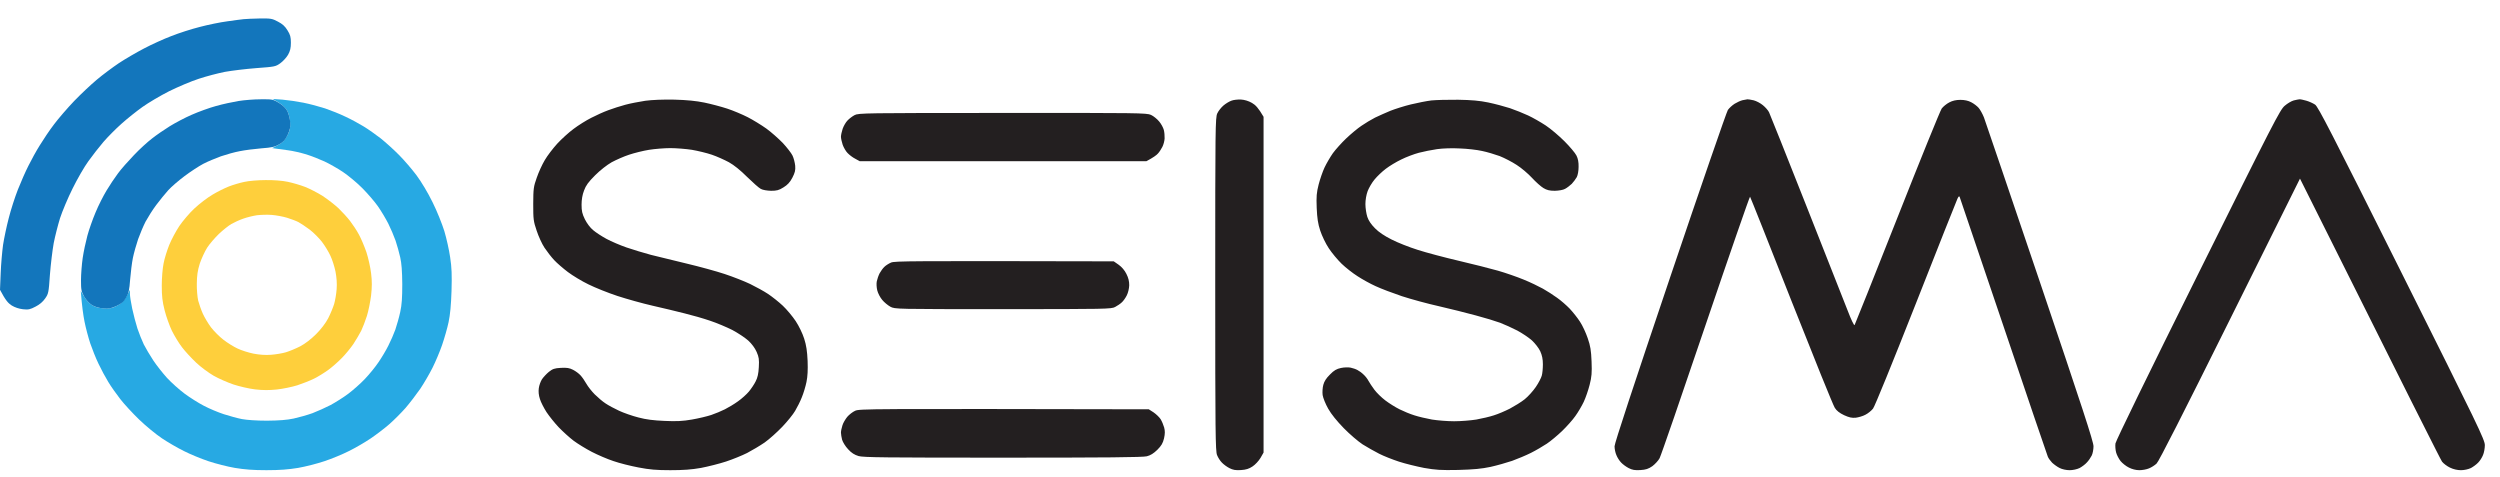 <svg width="110" height="21" viewBox="0 0 110 21" fill="none" xmlns="http://www.w3.org/2000/svg">
<path d="M12.269 4.519C12.449 4.632 12.574 4.756 12.644 4.889C12.704 5.005 12.754 5.22 12.764 5.39C12.779 5.646 12.759 5.731 12.639 5.966C12.519 6.186 12.444 6.267 12.234 6.382L11.973 6.517C12.224 6.552 12.469 6.582 12.674 6.612C12.88 6.637 13.24 6.722 13.475 6.792C13.71 6.867 14.071 7.008 14.276 7.103C14.481 7.198 14.842 7.403 15.077 7.558C15.312 7.714 15.698 8.034 15.933 8.27C16.168 8.505 16.479 8.865 16.624 9.071C16.769 9.276 16.974 9.621 17.084 9.837C17.189 10.047 17.335 10.388 17.405 10.588C17.47 10.783 17.565 11.119 17.61 11.324C17.67 11.589 17.695 11.935 17.7 12.501C17.7 13.097 17.68 13.412 17.61 13.728C17.56 13.963 17.46 14.308 17.395 14.504C17.325 14.699 17.189 15.009 17.089 15.205C16.994 15.4 16.799 15.726 16.659 15.931C16.524 16.136 16.248 16.472 16.053 16.677C15.863 16.877 15.533 17.168 15.327 17.323C15.122 17.478 14.772 17.698 14.551 17.819C14.331 17.934 13.971 18.094 13.751 18.179C13.53 18.259 13.16 18.364 12.925 18.415C12.624 18.48 12.279 18.505 11.748 18.51C11.303 18.51 10.857 18.48 10.647 18.44C10.457 18.404 10.096 18.304 9.846 18.224C9.601 18.144 9.205 17.979 8.97 17.854C8.735 17.733 8.354 17.493 8.119 17.318C7.884 17.143 7.538 16.832 7.348 16.627C7.163 16.422 6.888 16.076 6.743 15.856C6.597 15.635 6.412 15.32 6.327 15.155C6.247 14.989 6.122 14.674 6.047 14.454C5.977 14.233 5.872 13.838 5.817 13.577C5.762 13.317 5.716 13.022 5.716 12.926L5.721 12.751C5.466 13.247 5.391 13.322 5.166 13.442C4.926 13.567 4.851 13.582 4.565 13.567C4.335 13.552 4.185 13.512 4.045 13.422C3.934 13.357 3.784 13.192 3.704 13.052L3.554 12.801C3.604 13.462 3.664 13.878 3.719 14.153C3.774 14.429 3.889 14.859 3.97 15.105C4.055 15.35 4.215 15.761 4.335 16.006C4.45 16.251 4.645 16.612 4.765 16.807C4.881 17.003 5.121 17.338 5.291 17.558C5.461 17.779 5.837 18.184 6.122 18.46C6.407 18.735 6.858 19.106 7.118 19.281C7.378 19.456 7.819 19.712 8.094 19.847C8.369 19.987 8.855 20.187 9.17 20.292C9.486 20.398 10.011 20.533 10.337 20.588C10.757 20.658 11.143 20.688 11.723 20.688C12.304 20.688 12.689 20.658 13.115 20.588C13.435 20.533 13.961 20.398 14.276 20.292C14.591 20.187 15.077 19.987 15.352 19.847C15.628 19.712 16.058 19.461 16.303 19.296C16.554 19.126 16.924 18.845 17.129 18.665C17.335 18.485 17.66 18.159 17.845 17.949C18.03 17.733 18.321 17.353 18.491 17.108C18.656 16.862 18.901 16.442 19.031 16.181C19.162 15.921 19.352 15.47 19.452 15.18C19.552 14.889 19.682 14.439 19.737 14.178C19.807 13.848 19.847 13.427 19.867 12.801C19.887 12.1 19.877 11.775 19.807 11.324C19.762 11.009 19.647 10.488 19.552 10.172C19.452 9.852 19.227 9.286 19.031 8.895C18.826 8.475 18.541 8.004 18.331 7.719C18.136 7.458 17.79 7.053 17.565 6.827C17.34 6.597 16.974 6.267 16.754 6.091C16.534 5.921 16.198 5.681 16.003 5.565C15.808 5.445 15.452 5.25 15.202 5.135C14.957 5.015 14.551 4.854 14.301 4.769C14.056 4.689 13.625 4.574 13.35 4.519C13.075 4.464 12.659 4.404 12.424 4.384L11.998 4.354L12.269 4.519Z" fill="#27A9E3"/>
<path fill-rule="evenodd" clip-rule="evenodd" d="M11.423 0.813C11.913 0.808 11.969 0.813 12.224 0.949C12.429 1.054 12.539 1.154 12.649 1.334C12.774 1.534 12.799 1.63 12.799 1.88C12.799 2.11 12.769 2.241 12.674 2.411C12.604 2.531 12.449 2.701 12.329 2.786C12.124 2.932 12.084 2.937 11.278 2.997C10.822 3.032 10.201 3.107 9.896 3.162C9.591 3.222 9.075 3.357 8.745 3.467C8.414 3.573 7.829 3.823 7.443 4.013C7.058 4.208 6.532 4.519 6.272 4.704C6.012 4.889 5.596 5.22 5.346 5.445C5.096 5.666 4.74 6.026 4.55 6.246C4.365 6.462 4.065 6.847 3.889 7.093C3.709 7.338 3.399 7.879 3.194 8.295C2.988 8.705 2.743 9.291 2.643 9.596C2.548 9.902 2.423 10.393 2.363 10.698C2.308 11.004 2.233 11.624 2.197 12.08C2.142 12.881 2.132 12.926 1.987 13.132C1.887 13.277 1.742 13.402 1.562 13.492C1.326 13.617 1.246 13.633 1.011 13.607C0.836 13.587 0.656 13.527 0.516 13.442C0.36 13.342 0.245 13.217 0 12.751L0.03 12.025C0.045 11.624 0.095 11.064 0.135 10.773C0.18 10.483 0.29 9.957 0.385 9.596C0.476 9.236 0.656 8.675 0.786 8.345C0.916 8.014 1.126 7.538 1.251 7.293C1.372 7.048 1.597 6.637 1.752 6.392C1.902 6.146 2.182 5.726 2.383 5.465C2.578 5.205 2.973 4.749 3.264 4.444C3.554 4.143 4.005 3.718 4.265 3.502C4.525 3.282 4.966 2.957 5.241 2.771C5.516 2.591 6.012 2.301 6.342 2.13C6.673 1.955 7.213 1.71 7.544 1.585C7.874 1.454 8.435 1.274 8.795 1.184C9.155 1.089 9.691 0.979 9.996 0.939C10.302 0.894 10.627 0.853 10.722 0.843C10.817 0.833 11.133 0.818 11.423 0.813ZM11.473 4.369C11.983 4.364 12.009 4.369 12.269 4.524C12.454 4.639 12.574 4.754 12.644 4.889C12.699 5 12.754 5.215 12.769 5.365C12.784 5.59 12.764 5.696 12.659 5.931C12.549 6.161 12.479 6.242 12.284 6.352C12.089 6.467 11.959 6.492 11.498 6.527C11.193 6.552 10.767 6.607 10.547 6.652C10.327 6.692 9.956 6.797 9.721 6.877C9.486 6.963 9.135 7.108 8.945 7.208C8.755 7.308 8.379 7.553 8.119 7.749C7.859 7.944 7.533 8.224 7.398 8.375C7.263 8.525 7.028 8.815 6.873 9.021C6.718 9.226 6.512 9.556 6.407 9.747C6.307 9.942 6.162 10.287 6.077 10.523C5.997 10.758 5.892 11.129 5.847 11.349C5.802 11.569 5.752 11.995 5.726 12.3C5.691 12.761 5.666 12.891 5.551 13.092C5.441 13.282 5.361 13.352 5.126 13.462C4.886 13.572 4.79 13.592 4.54 13.567C4.345 13.552 4.175 13.502 4.045 13.422C3.929 13.352 3.789 13.197 3.704 13.052C3.579 12.826 3.564 12.756 3.564 12.325C3.564 12.065 3.599 11.624 3.639 11.349C3.679 11.074 3.774 10.633 3.844 10.373C3.914 10.112 4.075 9.652 4.205 9.346C4.33 9.041 4.55 8.61 4.69 8.38C4.825 8.154 5.051 7.814 5.191 7.629C5.326 7.443 5.646 7.083 5.892 6.827C6.137 6.567 6.502 6.236 6.693 6.091C6.883 5.941 7.233 5.701 7.468 5.555C7.704 5.41 8.134 5.18 8.435 5.05C8.73 4.92 9.21 4.744 9.506 4.664C9.806 4.579 10.252 4.484 10.497 4.444C10.742 4.404 11.183 4.369 11.473 4.369Z" fill="#1376BC"/>
<path d="M28.392 4.434C28.132 4.474 27.736 4.549 27.516 4.609C27.296 4.669 26.96 4.774 26.765 4.849C26.57 4.92 26.235 5.07 26.014 5.185C25.794 5.295 25.444 5.515 25.238 5.671C25.033 5.821 24.708 6.116 24.518 6.322C24.332 6.527 24.082 6.852 23.972 7.043C23.857 7.233 23.697 7.584 23.617 7.819C23.477 8.214 23.466 8.295 23.462 8.971C23.462 9.647 23.471 9.732 23.612 10.147C23.692 10.393 23.847 10.733 23.957 10.898C24.067 11.064 24.257 11.309 24.383 11.444C24.508 11.579 24.783 11.815 24.988 11.97C25.193 12.125 25.599 12.371 25.889 12.511C26.18 12.656 26.755 12.886 27.166 13.022C27.581 13.157 28.277 13.352 28.717 13.452C29.158 13.552 29.789 13.703 30.119 13.788C30.449 13.868 30.955 14.013 31.245 14.113C31.535 14.208 31.971 14.394 32.221 14.519C32.467 14.649 32.782 14.859 32.922 14.984C33.077 15.125 33.217 15.315 33.292 15.485C33.393 15.716 33.408 15.816 33.388 16.156C33.373 16.442 33.333 16.622 33.248 16.782C33.187 16.907 33.052 17.108 32.952 17.228C32.852 17.348 32.637 17.543 32.472 17.658C32.306 17.779 32.046 17.934 31.896 18.009C31.746 18.084 31.476 18.199 31.295 18.259C31.115 18.319 30.735 18.41 30.444 18.46C30.044 18.53 29.759 18.545 29.243 18.52C28.762 18.5 28.432 18.46 28.092 18.369C27.831 18.304 27.446 18.169 27.241 18.074C27.035 17.979 26.765 17.834 26.64 17.748C26.515 17.668 26.305 17.488 26.169 17.353C26.034 17.218 25.869 17.008 25.799 16.882C25.729 16.757 25.614 16.592 25.544 16.517C25.474 16.437 25.323 16.326 25.213 16.271C25.058 16.191 24.943 16.171 24.678 16.186C24.398 16.201 24.317 16.231 24.152 16.361C24.047 16.447 23.912 16.592 23.847 16.687C23.787 16.782 23.722 16.957 23.707 17.083C23.687 17.228 23.702 17.393 23.757 17.558C23.797 17.694 23.932 17.954 24.047 18.134C24.167 18.314 24.407 18.615 24.588 18.805C24.768 18.99 25.058 19.256 25.238 19.391C25.419 19.526 25.779 19.747 26.039 19.882C26.3 20.017 26.73 20.202 26.99 20.287C27.251 20.378 27.746 20.503 28.092 20.568C28.582 20.663 28.883 20.688 29.493 20.688C30.059 20.688 30.424 20.663 30.845 20.588C31.16 20.528 31.656 20.402 31.946 20.307C32.236 20.212 32.652 20.042 32.872 19.932C33.092 19.817 33.438 19.611 33.643 19.471C33.848 19.326 34.194 19.015 34.419 18.78C34.644 18.545 34.899 18.229 34.985 18.079C35.075 17.929 35.21 17.663 35.28 17.483C35.355 17.303 35.445 17.003 35.485 16.807C35.535 16.562 35.55 16.281 35.535 15.881C35.515 15.455 35.48 15.2 35.385 14.904C35.31 14.669 35.155 14.348 35.01 14.128C34.874 13.923 34.619 13.617 34.444 13.452C34.269 13.287 33.978 13.057 33.798 12.936C33.618 12.816 33.263 12.621 33.007 12.496C32.757 12.376 32.246 12.175 31.881 12.055C31.52 11.935 30.77 11.73 30.219 11.599C29.669 11.469 28.958 11.294 28.642 11.214C28.327 11.129 27.841 10.983 27.566 10.888C27.291 10.793 26.895 10.623 26.69 10.513C26.485 10.403 26.215 10.227 26.099 10.127C25.969 10.022 25.824 9.827 25.734 9.647C25.614 9.401 25.589 9.281 25.589 9.006C25.589 8.785 25.624 8.57 25.699 8.38C25.779 8.159 25.889 8.009 26.184 7.714C26.41 7.488 26.705 7.258 26.915 7.138C27.111 7.033 27.451 6.882 27.681 6.807C27.907 6.732 28.302 6.632 28.557 6.592C28.808 6.552 29.233 6.517 29.493 6.517C29.754 6.517 30.184 6.552 30.444 6.592C30.705 6.637 31.1 6.732 31.32 6.807C31.541 6.882 31.876 7.033 32.071 7.138C32.296 7.263 32.582 7.493 32.872 7.784C33.122 8.029 33.393 8.27 33.473 8.31C33.558 8.36 33.753 8.39 33.928 8.395C34.178 8.395 34.274 8.37 34.474 8.244C34.654 8.134 34.759 8.019 34.864 7.819C34.979 7.593 35.004 7.498 34.989 7.293C34.974 7.153 34.924 6.953 34.869 6.842C34.819 6.737 34.624 6.487 34.444 6.292C34.258 6.101 33.933 5.811 33.718 5.656C33.498 5.5 33.132 5.275 32.897 5.155C32.662 5.035 32.256 4.864 31.996 4.779C31.736 4.694 31.285 4.574 30.995 4.514C30.625 4.439 30.229 4.399 29.669 4.384C29.163 4.374 28.692 4.394 28.392 4.434ZM54.186 4.429C54.096 4.459 53.936 4.554 53.836 4.639C53.735 4.724 53.611 4.879 53.56 4.99C53.475 5.18 53.47 5.591 53.47 12.516C53.47 19.02 53.48 19.857 53.55 20.022C53.59 20.127 53.685 20.277 53.761 20.352C53.836 20.433 53.986 20.543 54.096 20.598C54.251 20.678 54.366 20.698 54.601 20.683C54.827 20.668 54.957 20.628 55.112 20.523C55.227 20.448 55.383 20.282 55.463 20.147L55.597 19.912V5.14C55.367 4.744 55.242 4.619 55.087 4.529C54.932 4.439 54.757 4.389 54.597 4.379C54.461 4.374 54.271 4.394 54.186 4.429ZM62.981 4.419C62.776 4.444 62.37 4.524 62.08 4.594C61.79 4.664 61.384 4.794 61.179 4.874C60.974 4.96 60.668 5.095 60.503 5.175C60.338 5.26 60.068 5.42 59.903 5.535C59.737 5.646 59.437 5.896 59.232 6.091C59.031 6.282 58.766 6.577 58.646 6.742C58.531 6.907 58.366 7.188 58.281 7.368C58.196 7.548 58.081 7.884 58.02 8.119C57.93 8.475 57.915 8.64 57.935 9.146C57.955 9.606 57.99 9.842 58.09 10.147C58.165 10.373 58.326 10.713 58.466 10.923C58.601 11.129 58.856 11.434 59.031 11.604C59.207 11.775 59.522 12.02 59.727 12.15C59.933 12.286 60.293 12.486 60.528 12.591C60.763 12.701 61.279 12.896 61.679 13.031C62.08 13.162 62.811 13.362 63.306 13.472C63.802 13.587 64.533 13.768 64.933 13.878C65.334 13.983 65.819 14.133 66.009 14.203C66.2 14.278 66.54 14.429 66.76 14.544C66.975 14.659 67.266 14.854 67.406 14.979C67.541 15.105 67.706 15.315 67.771 15.455C67.851 15.635 67.887 15.796 67.887 16.031C67.887 16.211 67.866 16.437 67.837 16.532C67.811 16.627 67.696 16.852 67.576 17.027C67.456 17.203 67.236 17.448 67.086 17.568C66.935 17.689 66.64 17.869 66.435 17.979C66.23 18.084 65.914 18.219 65.734 18.274C65.554 18.334 65.208 18.415 64.958 18.46C64.713 18.5 64.272 18.535 63.982 18.535C63.692 18.535 63.256 18.5 63.006 18.46C62.761 18.415 62.41 18.334 62.23 18.274C62.05 18.219 61.76 18.099 61.58 18.009C61.399 17.919 61.119 17.744 60.954 17.618C60.788 17.493 60.573 17.283 60.473 17.148C60.373 17.017 60.258 16.837 60.213 16.757C60.173 16.677 60.073 16.547 59.993 16.477C59.918 16.401 59.797 16.316 59.727 16.281C59.657 16.241 59.522 16.196 59.427 16.176C59.327 16.156 59.142 16.161 59.002 16.191C58.811 16.231 58.696 16.296 58.521 16.477C58.361 16.632 58.266 16.777 58.226 16.932C58.191 17.058 58.18 17.258 58.196 17.383C58.216 17.508 58.321 17.774 58.441 17.984C58.576 18.224 58.821 18.525 59.127 18.84C59.387 19.106 59.762 19.426 59.953 19.551C60.143 19.671 60.473 19.857 60.679 19.962C60.883 20.067 61.279 20.222 61.554 20.312C61.83 20.402 62.325 20.523 62.656 20.588C63.171 20.678 63.386 20.693 64.157 20.678C64.853 20.658 65.178 20.628 65.584 20.543C65.874 20.478 66.3 20.357 66.535 20.277C66.77 20.192 67.141 20.037 67.361 19.927C67.581 19.817 67.897 19.631 68.062 19.521C68.227 19.411 68.527 19.161 68.732 18.965C68.933 18.77 69.198 18.475 69.313 18.309C69.433 18.144 69.598 17.864 69.684 17.683C69.769 17.503 69.884 17.168 69.944 16.932C70.034 16.577 70.049 16.407 70.029 15.906C70.009 15.415 69.979 15.225 69.859 14.879C69.779 14.644 69.629 14.319 69.518 14.153C69.413 13.988 69.208 13.733 69.068 13.582C68.928 13.437 68.677 13.217 68.512 13.102C68.347 12.982 68.067 12.801 67.887 12.701C67.706 12.601 67.326 12.416 67.036 12.3C66.745 12.18 66.24 12.005 65.909 11.91C65.579 11.815 64.803 11.62 64.182 11.474C63.562 11.329 62.751 11.114 62.38 10.994C62.01 10.878 61.489 10.673 61.229 10.538C60.919 10.383 60.663 10.212 60.503 10.047C60.338 9.882 60.218 9.712 60.163 9.546C60.118 9.406 60.078 9.156 60.078 8.981C60.078 8.795 60.118 8.565 60.178 8.405C60.233 8.265 60.368 8.029 60.483 7.894C60.599 7.754 60.819 7.543 60.974 7.428C61.129 7.308 61.434 7.123 61.654 7.018C61.875 6.907 62.225 6.777 62.43 6.722C62.635 6.667 62.996 6.597 63.231 6.562C63.476 6.527 63.902 6.512 64.232 6.532C64.548 6.542 64.988 6.592 65.208 6.642C65.429 6.687 65.779 6.792 65.984 6.867C66.189 6.948 66.53 7.123 66.735 7.258C66.941 7.388 67.246 7.649 67.411 7.829C67.576 8.009 67.801 8.209 67.912 8.275C68.062 8.365 68.182 8.395 68.412 8.395C68.587 8.39 68.772 8.36 68.862 8.31C68.948 8.265 69.078 8.164 69.158 8.089C69.233 8.009 69.333 7.874 69.378 7.794C69.423 7.709 69.458 7.518 69.458 7.343C69.463 7.138 69.433 6.978 69.363 6.842C69.308 6.732 69.073 6.452 68.837 6.216C68.602 5.981 68.232 5.666 68.011 5.52C67.791 5.375 67.441 5.175 67.236 5.08C67.031 4.985 66.67 4.839 66.435 4.759C66.2 4.684 65.774 4.569 65.484 4.509C65.098 4.429 64.748 4.399 64.157 4.389C63.717 4.384 63.186 4.399 62.981 4.419ZM76.672 4.409C76.586 4.429 76.431 4.499 76.326 4.564C76.216 4.634 76.086 4.754 76.026 4.839C75.971 4.92 74.824 8.239 73.483 12.21C71.871 16.982 71.04 19.506 71.04 19.636C71.04 19.747 71.075 19.922 71.12 20.022C71.16 20.127 71.255 20.277 71.33 20.352C71.405 20.433 71.556 20.543 71.666 20.598C71.821 20.678 71.936 20.698 72.176 20.683C72.416 20.668 72.527 20.633 72.702 20.513C72.817 20.427 72.967 20.267 73.022 20.162C73.082 20.052 73.993 17.408 75.049 14.288C76.106 11.174 76.987 8.635 77.002 8.655C77.022 8.68 77.838 10.733 78.819 13.227C79.805 15.72 80.661 17.844 80.731 17.944C80.811 18.074 80.941 18.174 81.142 18.269C81.362 18.369 81.477 18.395 81.652 18.38C81.777 18.364 81.968 18.309 82.077 18.249C82.188 18.194 82.338 18.074 82.413 17.979C82.493 17.874 83.239 16.041 84.3 13.352C85.266 10.898 86.087 8.825 86.127 8.745C86.177 8.635 86.207 8.615 86.227 8.67C86.242 8.71 87.108 11.269 88.154 14.354C89.195 17.438 90.071 20.017 90.102 20.087C90.126 20.157 90.217 20.277 90.292 20.357C90.372 20.433 90.522 20.543 90.627 20.593C90.732 20.648 90.918 20.688 91.063 20.688C91.208 20.688 91.388 20.648 91.503 20.593C91.603 20.538 91.748 20.433 91.818 20.352C91.893 20.277 91.989 20.137 92.034 20.047C92.079 19.962 92.114 19.771 92.114 19.636C92.114 19.436 91.623 17.934 89.756 12.411C88.46 8.58 87.348 5.315 87.293 5.165C87.233 5.015 87.128 4.824 87.058 4.744C86.988 4.664 86.843 4.554 86.733 4.499C86.603 4.429 86.438 4.394 86.257 4.394C86.072 4.394 85.912 4.429 85.772 4.504C85.652 4.564 85.501 4.689 85.436 4.774C85.371 4.864 84.49 7.033 83.479 9.596C82.468 12.155 81.622 14.273 81.602 14.303C81.577 14.334 81.447 14.058 81.302 13.678C81.156 13.307 80.335 11.219 79.475 9.046C78.614 6.867 77.878 5.02 77.838 4.94C77.798 4.854 77.672 4.714 77.567 4.629C77.462 4.539 77.277 4.444 77.162 4.414C77.042 4.389 76.917 4.364 76.886 4.369C76.852 4.374 76.756 4.389 76.672 4.409ZM100.924 4.419C100.829 4.444 100.648 4.549 100.528 4.654C100.323 4.824 100.053 5.35 96.709 12.075C94.507 16.502 93.1 19.391 93.08 19.511C93.065 19.621 93.08 19.802 93.11 19.912C93.14 20.022 93.23 20.192 93.305 20.287C93.385 20.383 93.545 20.513 93.671 20.573C93.806 20.643 93.981 20.688 94.131 20.688C94.261 20.688 94.451 20.653 94.556 20.608C94.657 20.568 94.807 20.473 94.887 20.398C94.987 20.307 96.038 18.239 98.116 14.058L101.199 7.859C105.959 17.393 107.391 20.232 107.451 20.312C107.511 20.392 107.671 20.513 107.796 20.573C107.947 20.648 108.127 20.688 108.282 20.688C108.427 20.688 108.607 20.648 108.723 20.593C108.823 20.538 108.968 20.433 109.043 20.352C109.118 20.277 109.213 20.127 109.253 20.022C109.298 19.922 109.333 19.721 109.333 19.586C109.333 19.356 109.058 18.78 105.679 12.025C102.551 5.766 102 4.699 101.865 4.604C101.775 4.544 101.6 4.464 101.474 4.429C101.349 4.394 101.214 4.364 101.174 4.369C101.134 4.374 101.019 4.394 100.924 4.419ZM37.602 5.065C37.507 5.115 37.367 5.22 37.292 5.3C37.217 5.375 37.122 5.54 37.077 5.666C37.036 5.791 37.002 5.946 37.002 6.016C37.002 6.086 37.036 6.242 37.077 6.367C37.122 6.492 37.217 6.657 37.292 6.732C37.367 6.812 37.517 6.928 37.627 6.983L37.828 7.093H50.442C50.752 6.928 50.892 6.822 50.947 6.757C51.007 6.697 51.093 6.562 51.142 6.467C51.193 6.372 51.238 6.201 51.243 6.091C51.248 5.981 51.233 5.811 51.208 5.716C51.183 5.621 51.093 5.45 51.003 5.345C50.913 5.235 50.752 5.105 50.642 5.055C50.452 4.97 50.102 4.965 44.11 4.97C38.028 4.97 37.773 4.975 37.602 5.065ZM39.204 11.554C39.109 11.594 38.974 11.68 38.914 11.74C38.849 11.8 38.754 11.93 38.703 12.025C38.654 12.12 38.599 12.28 38.579 12.376C38.558 12.471 38.568 12.651 38.599 12.776C38.629 12.901 38.728 13.092 38.819 13.197C38.904 13.302 39.069 13.437 39.179 13.497C39.379 13.602 39.394 13.602 44.135 13.602C48.68 13.602 48.9 13.597 49.065 13.507C49.16 13.457 49.295 13.367 49.356 13.307C49.421 13.252 49.521 13.112 49.576 13.002C49.636 12.886 49.681 12.696 49.686 12.551C49.686 12.376 49.651 12.225 49.561 12.05C49.486 11.895 49.351 11.74 49.221 11.649L49.005 11.499C39.97 11.479 39.359 11.484 39.204 11.554ZM37.627 18.074C37.517 18.124 37.362 18.244 37.277 18.344C37.197 18.445 37.097 18.61 37.067 18.715C37.032 18.825 37.002 18.965 37.002 19.035C37.002 19.106 37.027 19.246 37.052 19.346C37.082 19.451 37.197 19.641 37.317 19.767C37.467 19.932 37.597 20.012 37.778 20.067C37.988 20.127 38.964 20.137 44.125 20.137C48.665 20.137 50.276 20.122 50.457 20.077C50.622 20.037 50.757 19.952 50.922 19.792C51.102 19.611 51.167 19.501 51.218 19.286C51.263 19.081 51.263 18.96 51.223 18.81C51.193 18.7 51.123 18.535 51.068 18.445C51.013 18.359 50.873 18.224 50.757 18.144L50.547 18.009C38.148 17.984 37.818 17.989 37.627 18.074Z" fill="#231F20"/>
<path fill-rule="evenodd" clip-rule="evenodd" d="M11.688 7.924C12.044 7.919 12.424 7.949 12.659 7.999C12.874 8.044 13.22 8.144 13.425 8.224C13.63 8.305 13.981 8.485 14.201 8.625C14.421 8.77 14.732 9.011 14.897 9.166C15.057 9.321 15.287 9.571 15.402 9.722C15.518 9.872 15.698 10.142 15.793 10.322C15.893 10.503 16.038 10.853 16.123 11.099C16.203 11.344 16.298 11.765 16.328 12.025C16.373 12.386 16.369 12.626 16.328 13.002C16.293 13.277 16.213 13.682 16.143 13.903C16.073 14.123 15.958 14.419 15.893 14.554C15.823 14.694 15.668 14.949 15.553 15.13C15.432 15.31 15.202 15.59 15.042 15.751C14.882 15.916 14.617 16.151 14.451 16.271C14.286 16.392 14.006 16.567 13.826 16.657C13.645 16.747 13.315 16.877 13.085 16.952C12.86 17.023 12.454 17.108 12.184 17.138C11.833 17.173 11.568 17.173 11.223 17.133C10.962 17.103 10.532 17.002 10.272 16.917C10.011 16.827 9.616 16.657 9.401 16.532C9.185 16.407 8.835 16.151 8.63 15.956C8.425 15.761 8.144 15.46 8.009 15.28C7.869 15.1 7.674 14.774 7.564 14.554C7.458 14.334 7.313 13.928 7.243 13.652C7.143 13.257 7.118 13.031 7.118 12.566C7.118 12.23 7.153 11.805 7.198 11.589C7.238 11.374 7.353 11.008 7.448 10.773C7.544 10.538 7.744 10.167 7.889 9.947C8.039 9.727 8.334 9.376 8.555 9.171C8.775 8.966 9.135 8.69 9.351 8.565C9.566 8.435 9.891 8.274 10.071 8.204C10.252 8.134 10.552 8.044 10.747 8.004C10.937 7.959 11.363 7.924 11.683 7.924H11.688ZM10.702 9.621C10.537 9.677 10.302 9.787 10.177 9.857C10.051 9.932 9.806 10.127 9.631 10.293C9.456 10.463 9.22 10.733 9.115 10.898C9.01 11.064 8.865 11.379 8.79 11.599C8.695 11.905 8.665 12.115 8.66 12.476C8.655 12.736 8.685 13.077 8.72 13.227C8.76 13.377 8.85 13.637 8.925 13.803C9 13.968 9.16 14.238 9.285 14.404C9.411 14.569 9.656 14.814 9.831 14.949C10.006 15.085 10.287 15.26 10.452 15.335C10.617 15.415 10.932 15.515 11.153 15.56C11.418 15.61 11.678 15.63 11.928 15.61C12.134 15.595 12.429 15.545 12.579 15.5C12.729 15.455 13.01 15.34 13.205 15.24C13.425 15.125 13.685 14.924 13.906 14.704C14.126 14.484 14.326 14.223 14.441 14.003C14.541 13.808 14.656 13.527 14.702 13.377C14.747 13.227 14.797 12.931 14.812 12.726C14.832 12.476 14.812 12.215 14.762 11.95C14.717 11.73 14.617 11.414 14.536 11.249C14.461 11.084 14.296 10.813 14.171 10.648C14.046 10.483 13.801 10.237 13.625 10.102C13.45 9.972 13.225 9.822 13.13 9.772C13.035 9.722 12.809 9.637 12.629 9.581C12.449 9.526 12.149 9.471 11.954 9.456C11.758 9.441 11.468 9.451 11.303 9.471C11.138 9.496 10.867 9.561 10.702 9.621Z" fill="#FECF3C"/>
</svg>
